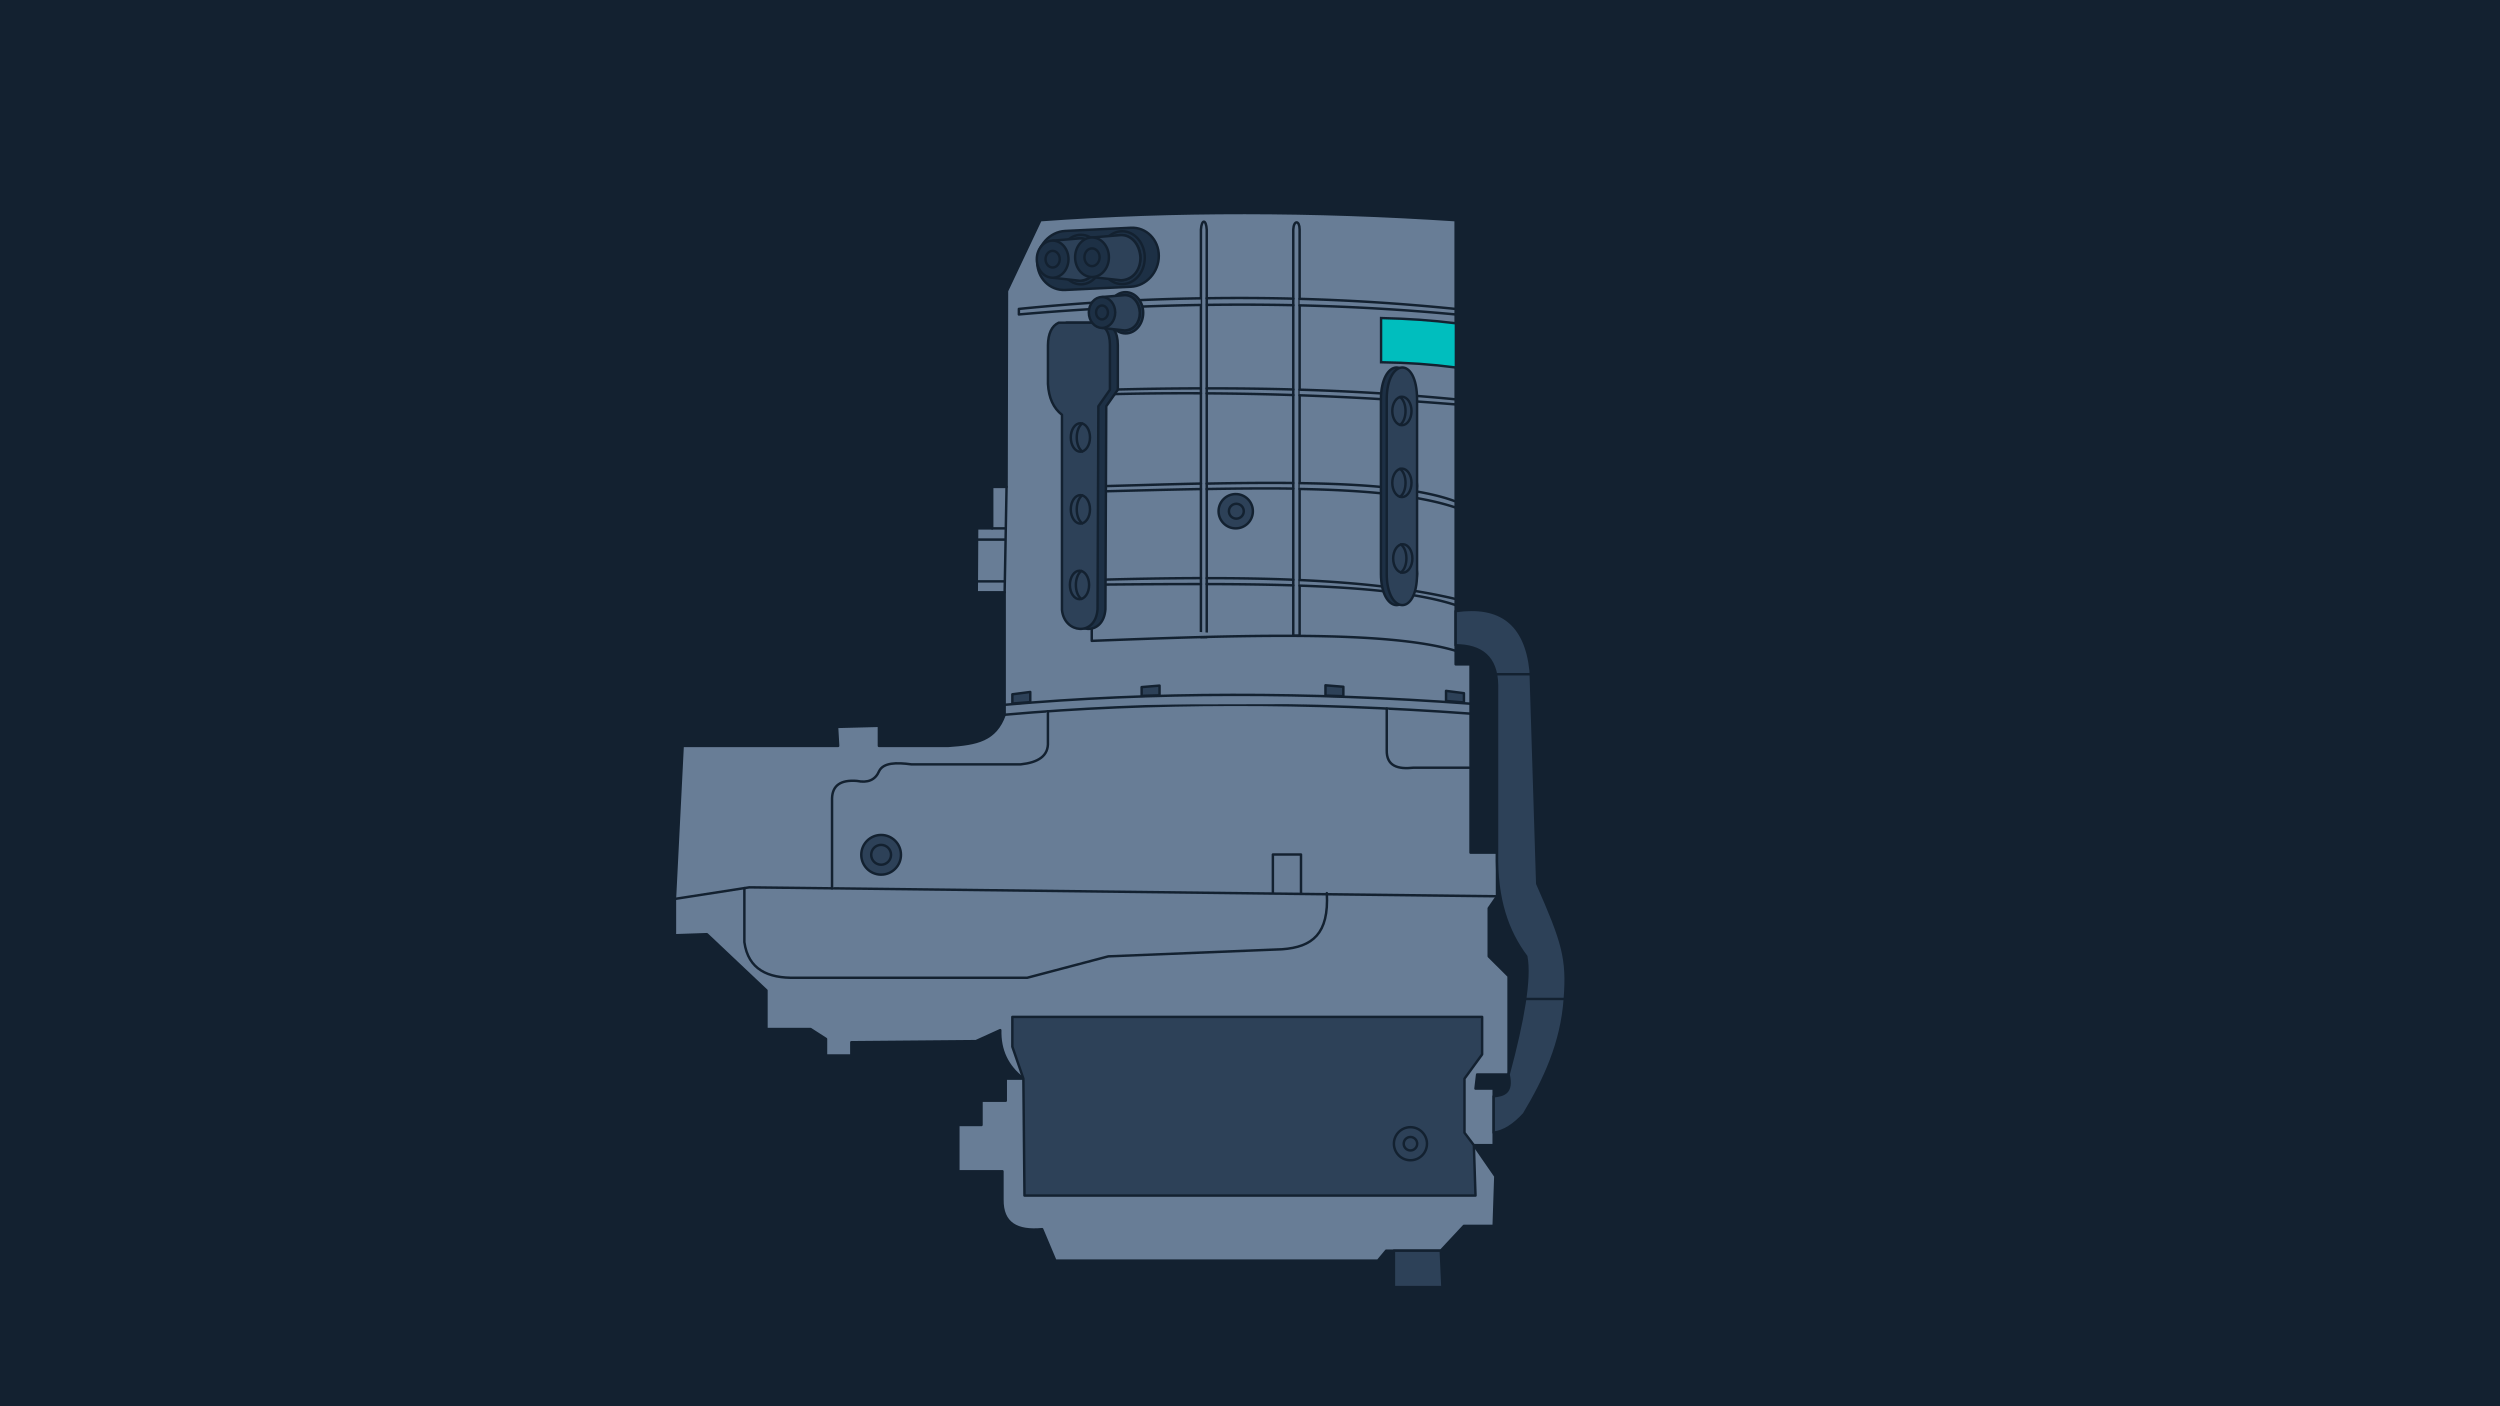 <svg xmlns="http://www.w3.org/2000/svg" width="1024" height="576" xml:space="preserve"><switch><g><path fill="#132130" d="M-47.987 0h1081.286v576H-47.987z"/><g stroke="#132130" stroke-miterlimit="10"><g stroke-width="1.018" stroke-linecap="round" stroke-linejoin="round"><path fill="#687D96" d="m412.448 119.204 13.728-29.027c54.898-3.994 111.657-3.835 170.061 0V272.11h6.098v77.13h10.841v17.88l-3.388 4.912v19.696l8.13 8.083v40.301h-12.873l-.677 5.771h7.453v23.181h-8.13l8.808 12.729-.678 20.326h-12.196l-9.485 10.163h-22.359l-3.388 4.065H432.274l-5.42-12.873c-10.205.96-16.426-2.263-16.261-12.196V479.76h-18.068v-18.971h9.486v-9.937h9.937v-9.034h7.227c-6.658-5.038-9.69-11.722-9.485-19.874l-9.937 4.517-51.041.452v5.42h-10.389v-6.775l-6.324-4.065h-18.068v-15.809l-24.391-23.036-13.099.452v-14.906l3.162-62.679h63.688l-.452-7.785 17.164-.452v8.237h28.456c11.663-.805 19.277-2.26 23.036-12.754v-50.138h-11.427l.143-26.198h6.18v-16.999h5.893l.164-80.222z"/><path fill="#687D96" d="M521.37 365.822v-15.81h11.518v16.146M411.496 292.76c60.683-5.411 124.445-5.294 190.839-.452"/><path fill="#687D96" d="M411.496 288.688c60.683-5.411 124.445-5.294 190.839-.452m-325.894 79.957 30.489-4.741 306.246 3.668"/><path fill="none" d="M304.897 363.768v22.153c1.566 11.112 9.539 14.849 21.004 14.567h94.855l33.199-8.761 71.141-2.903c12.534-.907 19.274-6.336 18.374-23.002"/><path fill="#687D96" d="M340.807 363.858v-36.882c.158-5.16 3.418-7.642 10.163-7.114 4.44.913 7.561-.325 9.147-4.065 1.763-3.433 6.982-3.555 13.212-2.71h44.717c7.229-.761 11.485-3.463 11.179-9.147v-12.598m138.784-1.123v16.996c-.162 6.527 4.416 7.984 11.064 7.227h23.262"/><path fill="#2D4158" d="M414.658 416.524h192.42v15.357l-7.227 9.937v22.133l3.839 5.113.678 20.633H419.626l-.451-47.879-4.517-13.099z"/><circle fill="#2D4158" cx="360.907" cy="350.125" r="8.13"/><circle fill="#2D4158" cx="360.907" cy="350.125" r="4.065"/><circle fill="#2D4158" cx="577.718" cy="468.468" r="6.775"/><circle fill="#2D4158" cx="577.718" cy="468.468" r="2.76"/><ellipse fill="#687D96" cx="576.137" cy="163.577" rx="4.291" ry="6.324"/><ellipse fill="#687D96" cx="576.137" cy="199.087" rx="4.291" ry="6.324"/><ellipse fill="#687D96" cx="576.137" cy="235.067" rx="4.291" ry="6.324"/><ellipse fill="#687D96" cx="442.888" cy="243.212" rx="4.291" ry="6.324"/><ellipse fill="#687D96" cx="442.888" cy="208.69" rx="4.291" ry="6.324"/><ellipse fill="#687D96" cx="442.888" cy="174.167" rx="4.291" ry="6.324"/><circle fill="#2D4158" cx="506.153" cy="209.395" r="7.029"/><circle fill="#2D4158" cx="506.407" cy="209.395" r="3.047"/><path fill="#2D4158" d="M596.237 250.302c18.172-2.652 28.692 5.096 30.715 24.391l2.71 87.255c10.576 23.973 12.582 30.676 11.292 47.237-1.299 18.041-8.249 32.98-16.713 47.088-4.19 4.581-8.332 7.19-12.421 7.679v-14.906c4.037-.488 7.793-1.325 6.098-8.933 5.972-22.186 8.961-39.301 7.227-48.384-7.541-10.035-12.373-23.218-11.97-42.488v-68.669c-.197-11.525-6.539-16.168-16.938-16.267v-14.003zm16.502 25.859h14.259m-2.304 133.024h16.261m-70.012 103.097v14.906h19.874l-.677-14.906z"/><path fill="#687D96" d="M491.897 260.953V94.017c.317-4.36 2.156-4.269 2.38.092v166.845h-2.38zm37.825-.558V94.017c.191-3.923 2.601-3.889 2.601 0v166.378h-2.601z"/><path fill="#687D96" d="M447.18 255.634v6.863c61.025-2.379 120.855-4.364 149.058 4.065m-66.515-144.226a865.893 865.893 0 0 0-35.446-.172m38.046 2.913a926.272 926.272 0 0 1 63.914 3.724v-2.263c-21.64-2.19-42.529-3.541-63.914-4.127m-37.925 2.474a984.99 984.99 0 0 1 35.325.123m-37.954-2.817c-25.13.4-49.287 1.812-74.437 4.347v2.263c25.027-2.191 49.594-3.492 74.533-3.888m.032 36.18c-12.924-.064-25.326.064-38.085.397l.821-1.865m75.089 2.196c-11.94-.399-23.557-.63-35.446-.702m38.047-1.502c21.615.646 42.761 1.904 63.914 3.96v2.083c-21.758-1.771-42.737-3.005-63.914-3.745m-38.046-2.837c12.01-.011 23.635.132 35.446.462m-75.091.085a1473.71 1473.71 0 0 1 37.198-.552m.067 41.239c-13.998.249-27.914.643-42.149.996l.009-2.116m79.917.952c-11.445-.188-22.984-.047-35.397.163m38.101-2.415c27.108.371 49.863 2.221 63.859 7.518v2.488c-15.554-5.21-37.79-7.123-63.898-7.616m-38.062-2.193c12.438-.246 23.995-.372 35.397-.246m-79.918 1.348c14.226-.373 28.146-.835 42.141-1.122m0 38.727c-13.843.028-27.834.297-42.305.697v1.972m80.13-2.002c-11.424-.47-23.178-.657-35.446-.652m38.047 3.059c26.724.934 49.213 3.122 63.914 7.983v-2.491c-18.415-4.395-39.921-6.701-63.865-7.769m-38.095 1.644c12.36.027 24.128.168 35.405.53m-80.09-.302c14.376-.123 28.368-.244 42.305-.224"/><path fill="#1D3045" d="M432.469 141.331c.081-4.526 1.455-7.814 4.389-9.147h13.551c5.424.278 7.429 3.779 7.453 9.147v18.293l-4.743 6.775-.339 83.135c-.79 11.381-13.664 10.026-14.567.261v-79.896c-3.506-2.71-5.42-6.926-5.744-12.647v-15.921z"/><path fill="#2D4158" d="M429.24 141.331c.081-4.526 1.455-7.814 4.389-9.147h13.551c5.424.278 7.429 3.779 7.453 9.147v18.293l-4.743 6.775-.339 83.135c-.79 11.381-13.664 10.026-14.567.261v-79.896c-3.506-2.71-5.42-6.926-5.744-12.647v-15.921z"/><path fill="#1D3045" d="M565.635 163.577c0-16.713 12.423-18.068 12.423 0v71.49c0 17.719-12.423 16.364-12.423 0v-71.49z"/><path fill="#2D4158" d="M568.005 163.577c0-16.713 12.423-18.068 12.423 0v71.49c0 17.719-12.423 16.364-12.423 0v-71.49z"/><g fill="#2D4158"><ellipse cx="574.217" cy="168.333" rx="3.937" ry="5.834"/><path d="M573.451 162.611c2.972 2.108 3.039 9.237 0 11.445"/><ellipse cx="574.217" cy="197.773" rx="3.937" ry="5.834"/><path d="M573.451 192.05c2.972 2.108 3.039 9.237 0 11.445"/><ellipse cx="574.578" cy="228.743" rx="3.937" ry="5.834"/><path d="M573.812 223.02c2.972 2.108 3.039 9.237 0 11.445"/></g><g fill="#2D4158"><ellipse cx="442.527" cy="179.19" rx="3.937" ry="5.834"/><path d="M443.293 173.468c-2.972 2.108-3.039 9.237 0 11.445"/><ellipse cx="442.527" cy="208.63" rx="3.937" ry="5.834"/><path d="M443.293 202.907c-2.972 2.108-3.039 9.237 0 11.445"/><ellipse cx="442.166" cy="239.6" rx="3.937" ry="5.834"/><path d="M442.931 233.877c-2.972 2.108-3.039 9.237 0 11.445"/></g><path fill="#1D3045" d="m463.209 117.458-26.924 1.311c-6.295.306-11.445-4.881-11.445-11.527v0c0-6.646 5.15-12.335 11.445-12.642l26.924-1.311c6.295-.306 11.445 4.881 11.445 11.527v0c0 6.646-5.15 12.335-11.445 12.642z"/><ellipse fill="#1D3045" cx="442.741" cy="106.321" rx="8.67" ry="10.148"/><ellipse fill="#687D96" cx="442.316" cy="106.321" rx="7.414" ry="8.678"/><path fill="#2D4158" d="m431.159 98.567 11.157-.924c4.074 0 7.141 3.594 7.414 8.678 0 4.874-2.921 8.446-7.414 8.678l-11.157-1.241V98.567z"/><ellipse fill="#1D3045" cx="431.159" cy="106.163" rx="6.49" ry="7.596"/><ellipse fill="#1D3045" cx="431.159" cy="106.163" rx="2.912" ry="3.408"/><ellipse fill="#1D3045" cx="459.648" cy="105.546" rx="9.252" ry="10.829"/><ellipse fill="#687D96" cx="459.195" cy="105.546" rx="7.912" ry="9.26"/><path fill="#2D4158" d="m447.29 97.272 11.905-.986c4.347 0 7.62 3.835 7.912 9.26 0 5.201-3.116 9.013-7.912 9.26l-11.905-1.324v-16.21z"/><ellipse fill="#1D3045" cx="447.29" cy="105.377" rx="6.925" ry="8.106"/><ellipse fill="#1D3045" cx="447.29" cy="105.377" rx="3.107" ry="3.637"/><ellipse fill="#1D3045" cx="461.036" cy="128.119" rx="7.225" ry="8.456"/><ellipse fill="#687D96" cx="460.682" cy="128.119" rx="6.178" ry="7.231"/><path fill="#2D4158" d="m451.385 121.657 9.297-.77c3.395 0 5.951 2.995 6.178 7.231 0 4.062-2.434 7.038-6.178 7.231l-9.297-1.034v-12.658z"/><ellipse fill="#1D3045" cx="451.385" cy="127.987" rx="5.408" ry="6.33"/><ellipse fill="#1D3045" cx="451.385" cy="127.987" rx="2.426" ry="2.84"/><path fill="#687D96" d="m412.284 199.426-.788 43.197m-5.105-26.198h5.105m-11.31 4.599h11.31m-11.31 17.097h11.31"/><path fill="#2D4158" d="M414.666 288.178v-3.795l7.329-.952v4.141zm52.947-3.145v-3.597l7.329-.611v3.983zm82.628.136v-3.868l-7.329-.605v4.235zm49.385 2.558v-3.795l-7.329-.952v4.141z"/></g><path fill="#00BEBE" d="M565.686 130.272v18.105c11.009.166 20.549.831 30.648 2.152v-18.105c-9.921-1.24-19.494-1.898-30.648-2.152z"/></g></g></switch></svg>